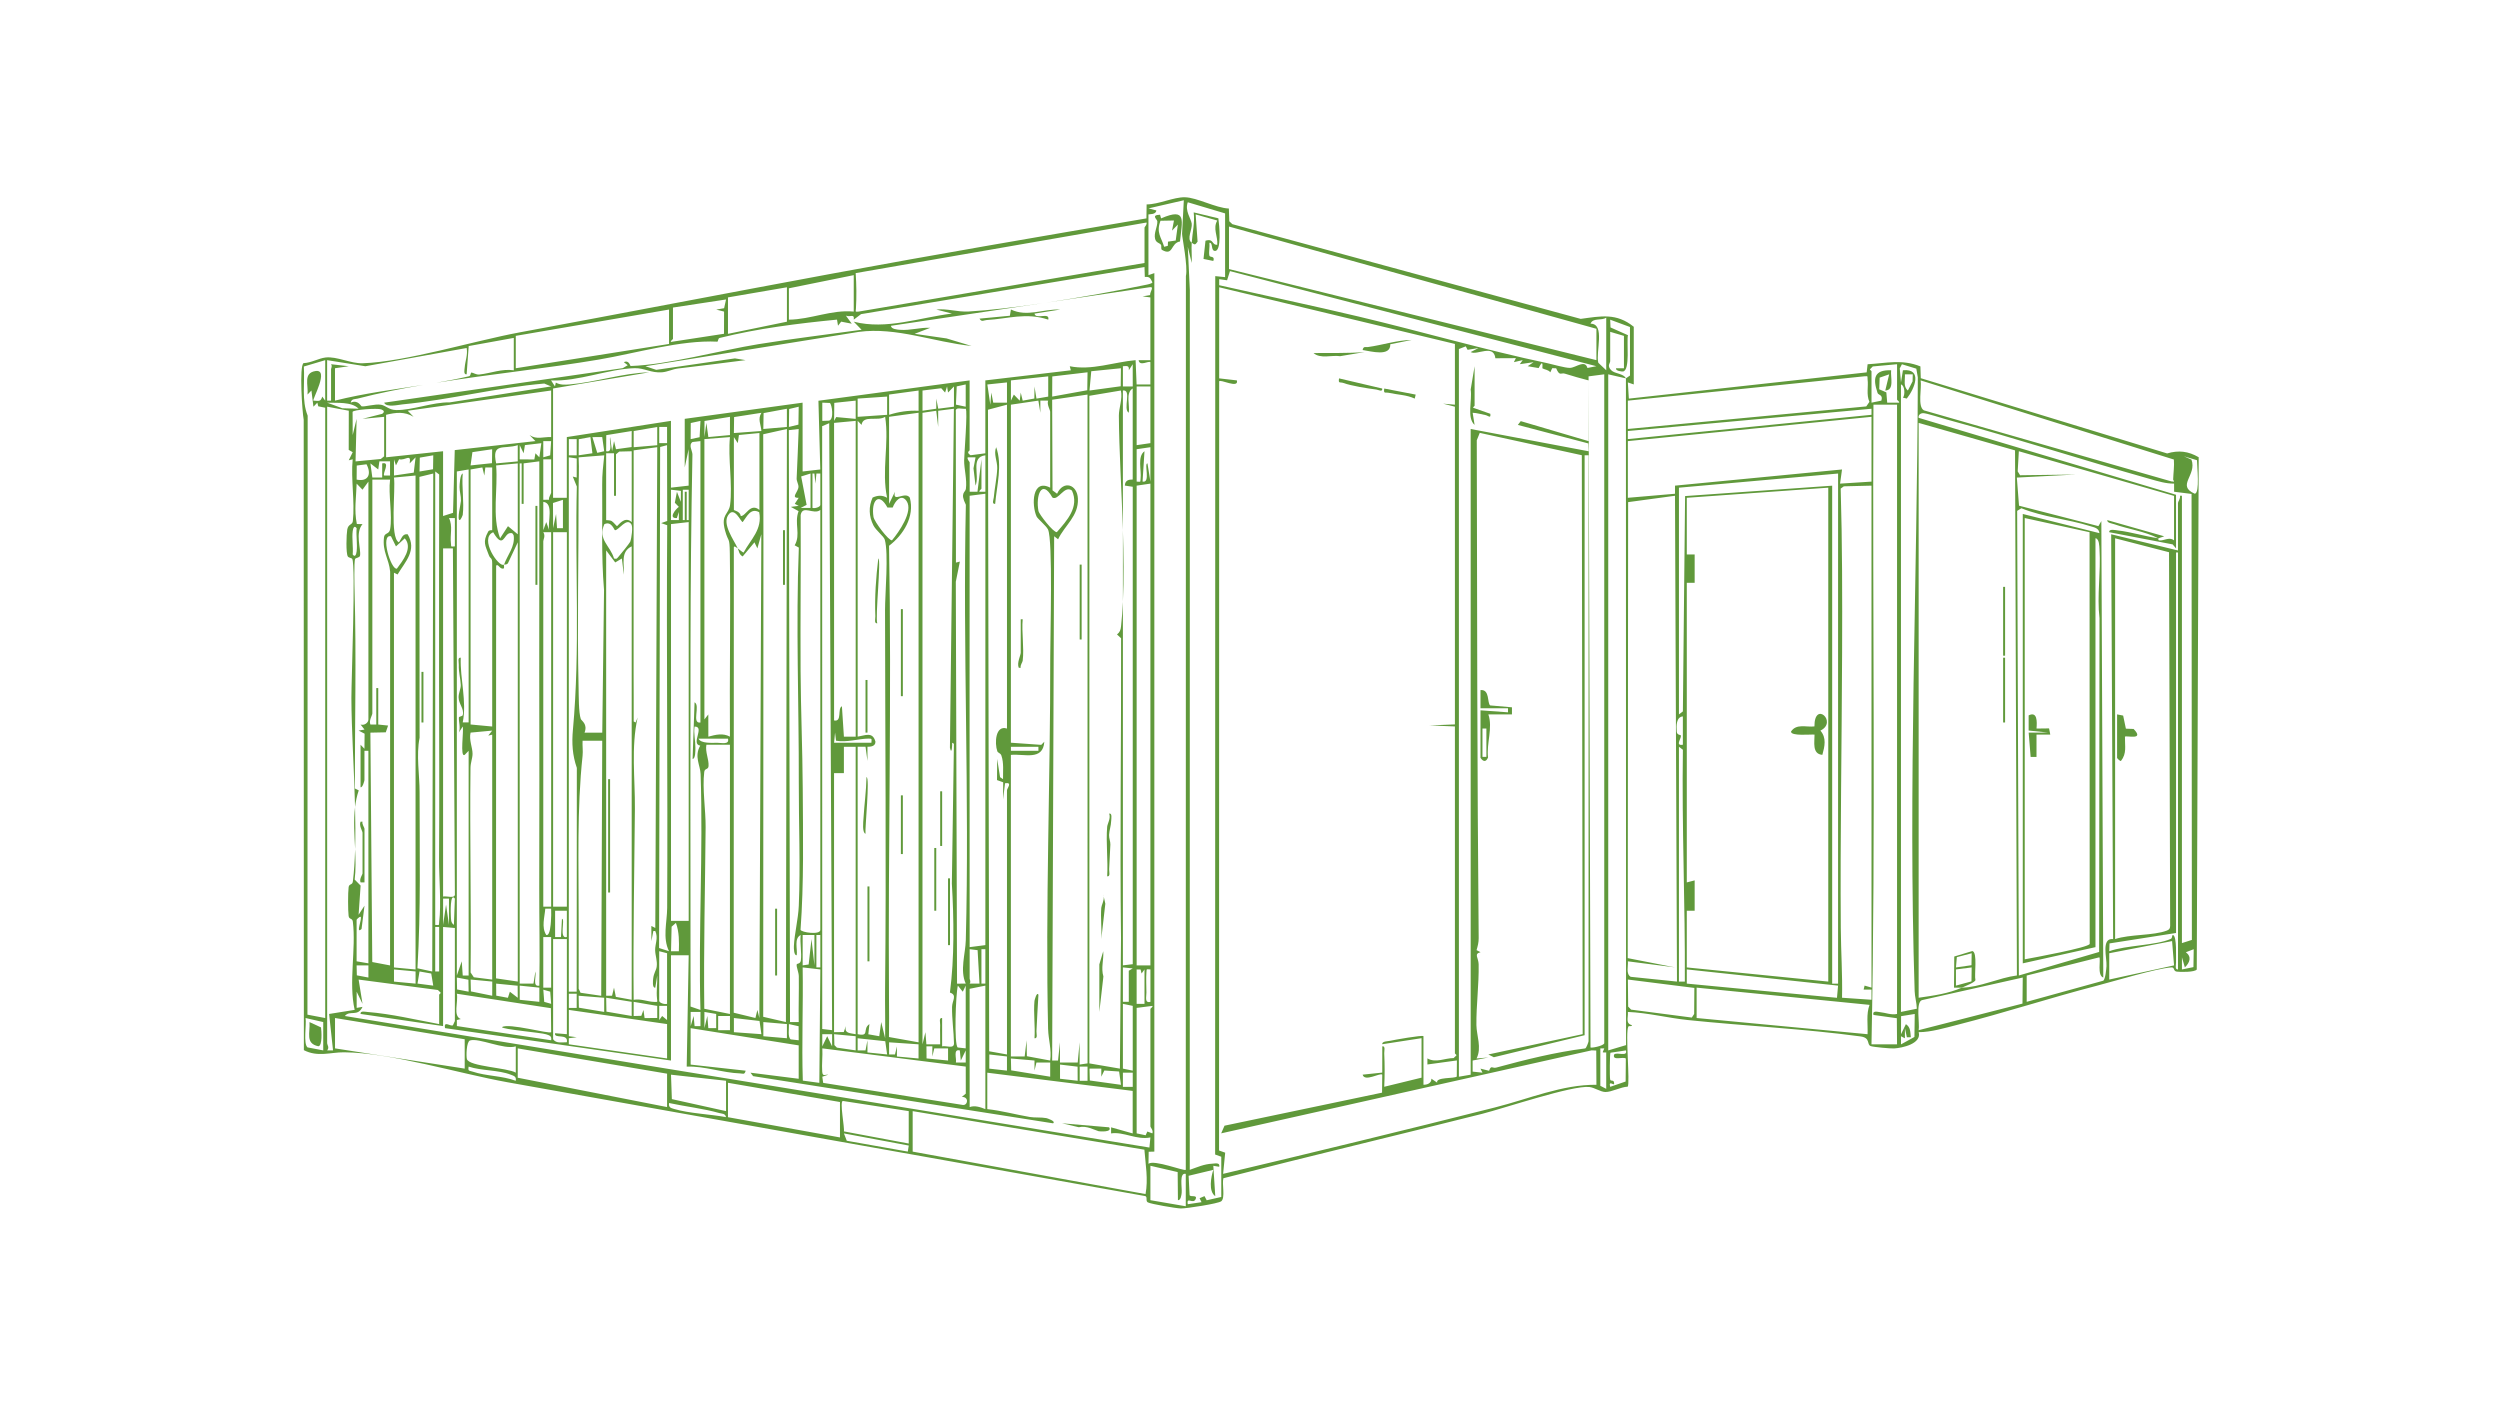 <?xml version="1.0" encoding="UTF-8"?>
<svg id="Ebene_1" data-name="Ebene 1" xmlns="http://www.w3.org/2000/svg" viewBox="0 0 1920 1080">
  <defs>
    <style>
      .cls-1 {
        fill: #60993b;
      }
    </style>
  </defs>
  <path class="cls-1" d="M387.07,433.61s0,0,0,0c0,0,.01,0,.02,0h-.02Z"/>
  <path class="cls-1" d="M1517.14,752.79c-1.06-4.1,1.84-21.44-2.37-22.39l-13.9,4.2-.2,23.91c2.01,0,4.03.02,6.03,0h0c2.45-1.1,9.85-3.93,10.43-5.72ZM1502.84,735.1l11.41-3-.15,9.16v.02l-11.91,1.71.65-7.88ZM1502.17,756.96v-12.44l12.07-1.54-.14,10.72-11.94,3.25Z"/>
  <path class="cls-1" d="M335.1,293.96c-3.33.53-6.64,1.07-9.93,1.63,3.32-.52,6.63-1.06,9.93-1.63Z"/>
  <path class="cls-1" d="M803.51,232.43l-2.76.41c.92-.14,1.84-.27,2.76-.41Z"/>
  <path class="cls-1" d="M862.39,407.03v55.21c.84-17.34.61-36.16,0-55.21Z"/>
  <path class="cls-1" d="M272.74,652.15c.3-10.3.22-21.23-.06-32.38-1.3,10.56-.47,21.55.06,32.38Z"/>
  <path class="cls-1" d="M1664.39,348.25l-189.23-57.8-.29-9.05c-14.2-5.69-25.97-2.49-40.55-1.65l-.71,6.23-182.66,20.16-.76-12.45,4.51,1.55.04.03v-44.31c-13.34-10.8-25.28-8.15-40.75-6.06l-267.54-72.74-2.35-2.22-.33-9.78c-10.17-.45-24.46-8.49-33.8-8.66-8.68-.16-20.2,5.52-29.36,5.49l-.15,10.74c-80.62,13.74-161.28,27.56-241.71,42.47-79.97,14.82-159.87,30.25-239.89,45.11-34.74,6.45-87.19,22.62-120.36,23.68-9.11.3-19.81-5.44-28.47-4.43-5.28.61-11.15,4.17-16.92,4.32-3.36,2.39-1.04,37.05.14,43.53l.12,484.11c10.68,5.52,20.39,1.6,30.77,1.65,35.66.16,88.94,16.43,125.64,23.01,163.25,29.24,326.48,58.2,489.81,87.42,1.87.68.06,3.76,1.9,4.8,2.23,1.29,21.88,4.66,25.43,4.71,4.24.07,28.67-3.73,30.98-5.52,3.29-2.56.45-13.38,1.67-17.71,66.08-16.97,132.53-32.76,198.72-49.45,16.75-4.23,69.47-22.04,82.34-20.61,4.06.45,8.5,3.75,12.23,3.84,4.89.11,11.91-3.92,17.21-4.09,1.95-2.35-1.99-42.16.53-46.22.47-.76,2.88.37,2.66-1.06-5.05-1.23-2.7-5.58-3.05-10.12,15.47.65,30.71,4.63,46.04,6.22,44.09,4.57,88.69,6.64,132.68,12.59,7.88,1.08,4.42,6.24,7.82,7.43,2.08.75,15.1,1.94,17.86,1.79,6.31-.36,21.4-3.62,18.94-12.5,9.25.06,20.46-3.3,29.88-5.69,35.82-9.13,71.01-20.66,106.76-29.92,13.34-3.47,45.93-13.37,57.43-14.13,2.79-.17,1.13,2.85,4.21,3.26,2.83.37,13.79.48,15.28-1.65l1.48-393.42c-7.95-4.63-15.44-5.53-24.2-2.92ZM248.24,806.71l-12.09-2.32c-3.33-2.94-.65-17.57-1.48-22.56l13.57,3.11v21.76ZM249.75,307.69l-2.26-3.12c-1.18,4.17-2.73,3.31-6.79,3.11-1.06-.78,12.66-24.61,1.46-22.7-9.42,1.6-5.24,10.57-5.98,18.03l2.99-3.09,1.54,12.42,2.99-3.08.74,2.8,5.31,1.07v468.72l-13.64-2.59.17-460.01c-4.75-12.09-2.13-24.97-2.93-37.76l16.4-4.88v31.09ZM1475.04,292.14l194.49,60.78v-.02c.45,5.11-.39,10.15-.54,15.27-.03.98,2.25,2.22-1.4,1.54l-190.01-54.55c-5.12-2.72-1.51-17.4-2.54-23.02ZM1432.01,288.99c3.14-.3,1.99.19,2.29,2.33.76,5.41-1.13,11.71,1.42,17.3l-2.42,3.5-183.11,17.33v-21.75l181.82-18.72ZM1286.41,372.98v6.22l-36.21,3.11v-43.53l187.11-18.66v49.76l-24.14,1.54,1.51-10.87-128.26,12.42ZM1295.46,677.68v-230.08h6.04v-21.76h-6.04v-43.53l108.65-7.77v379.32l-108.65-10.88v-43.53h6.04v-23.32l-6.04,1.56ZM1411.64,756.97l-.85,9.34c-38.51-3.48-76.93-7.29-115.33-10.9v-10.9l116.18,12.45ZM1407.11,755.42v-382.42l-112.96,7.98-1.7,165.38-3.02,2.3v-174.11l122.22-10.88v.02s-.01,391.75-.01,391.75h-4.53ZM1287.75,561.92c-.36-4.62-.39-11.33,4.69-11.72v21.76c-6.02.98-1.42-4.35-1.46-6.87-.01-1.06-3-.17-3.23-3.17ZM1289.43,573.52h.01l3.02,2.3c-.9,59.49,1.83,118.58,1.49,178.03h-4.53v-180.33ZM1250.18,337.22v-6.2l187.13-17.1v4.65l-187.13,18.65ZM943.87,173.99l282.18,78.51v24.1l-282.18-69.96v-32.65ZM1138.54,823.8l-7.56-.79v-8.52l12.09-2.35-9.07.76c4.17-8.19-.03-17.69-.12-25.64-.18-14.98,2.02-31.17,1.72-46.71-.09-4.99-3.88-7.96,1.45-9.27l-3.05-1.57c.91-3.17,1.66-5.81,1.63-9.23-1.16-127.2-1.21-254.84-1.46-382.36l2.29-5.67,78.38,17.16.66,444.61-72.45,15.61,4.2,2.13,69.74-16.92v-445.38h3.02v450.05h-.01c-.11.86-1.67,5.17-2.54,5.47-23.16,2.92-45.84,8.6-68.43,14.75-2.92.79-3.82-2.28-5.4,2.44l-6.62-1.66,1.54,3.09ZM1129.48,329.45v495.91l-9.05,1.55V268.05l5.29-2.05,1.39,2.66,8.4-1.37-6.02,3.08c4.62,2.86,17.6-6.48,18.97,4.77l15.74-.08-1.54,3.08,6.78-1.57-2.23,3.12,10.55-1.52-4.51,3.08,8.42,1.43c4.12-8.36,2.61-.02,2.94.2,1.51.96,4.57,1.04,6.02,3.06l1.46-3.17,3.03.06c2.72,6.48,3.68,3.16,6.72,4.14,6.06,1.96,12.05,3.56,18.18,5.18v46.64l-52.09-15.37-2.23,2.92,54.11,14.21.23,6.02-90.55-17.1ZM1220.01,289.05l12.06-1.57v513.78c-.8,2.1-10.41,3.9-10.56,3.11l-1.49-515.33ZM944.6,208.21l281.42,73.02-6.86,1.39c-1.98-6.75-8.84-.2-13.43-.08-3.75.09-12.93-2.67-17.41-3.62-47.96-10.14-96.88-24.39-144.83-35.79-35.61-8.46-71.48-16.03-107.15-24.08v-4.65l6.06.87,2.21-7.07ZM880.5,170.9c.57,1.68-1.51,3.39-1.51,3.87v27.2h.01l-219.57,37.33c-2.88.22-2.22.2-2.07-2.22.53-8.86.42-18.56-.2-27.33l223.33-38.85ZM605.87,221.41l49.8-10.1v27.98c-16.99-1.62-32.88,6.02-49.8,6.22v-24.1ZM559.09,228.4l45.27-7.77v26.43l-45.27,9.33v-27.98ZM516.84,260.27v-24.1l.02.02,40.74-6.2-1.48,6.72-6.07,1.06,6.04,1.52-.06,17.05-40.7,6.25c-.75-.56,1.51-1.99,1.51-2.32ZM396.12,257.94l117.7-20.21v26.43l-117.7,18.65v-24.87ZM251.24,276.6l29.36,4.68,77.79-14.02c.98,5.18-1.13,10.03-1.49,14.8-.14,1.73-1.12,5.8,1.48,5.41l1.58-21.69,34.63-6.28v24.87c-9.22-1.31-17.55,2.29-26.44,3.26-2.57.28-4.62-1.43-6.11-1.52-.66-.03-.47,2.53-1.75,2.83-8.32,1.96-16.74,3.57-25.2,5.02,41.72-6.64,85.75-11.19,124.74-17.8,28.49-4.83,63.03-15.17,91.05-13.76.68.03.47-2.5,1.75-2.83,29.11-7.31,60.39-11.19,90.19-14.1l.78,4.68,2.43-3.12,8.11,1.57-4.5-6.2c3.23,1.48,6.7-1.85,6.04,3.09l5.61-4.23,217.68-36.17v-.03s.24,7.65.24,7.65c3.83-.31,4.2.85,5.81,4.03.29,1.04-4.18,1.85-5.46,2.11-20.71,4.31-48.8,9.48-76.06,13.58l79.22-11.81c4.24-.84.29,3.59.56,6.03l-5.83.98,6.04.79v48.21h-9.05c.8,5.07,7.74.22,9.05,1.54v17.12h-10.58l-.77-18.69c-16.8,1.52-33.77,8.07-50.54,4.69l.77,3.11-65.63,7.76v55.98l-11.35,1.49c-3.68-2.38-.73-3.26-.73-3.84v-53.63l-116.11,15.62,1.43,52.78-13.57,1.55-.03-52.86-90.51,12.42v37.31l3-13.99v27.98l-13.58,1.55v-51.3l-79.98,12.44v46.64h-10.56v-83.95h-.03l73.94-12.42c-20.07.5-41.62,7.68-61.14,9.3-3.64.31-7.33.48-10.65-1.4l-.65,2.95-3-4.63c20.73,1.04,44.11-8.88,64.21-9.39,7.5-.19,12.49,3.82,21.02,3.16,4.26-.34,8.16-2.43,12.28-2.92,17.32-2.07,34.6-4.15,51.88-6.42l-8.19-1.34-60.45,8.8-8.28-2.77,163.78-26.37c29.14-3.92,57.72,7.9,86.69,10.79l-19.22-5.78-24.52-3.53,12.05-4.63c-8.1-.39-15.12,2.18-23.4,1.54-1.75-.14-6.78-.48-6.78-3.09l116.44-17.36c-20.82,3.08-40.99,5.51-56.82,6.4-8.61.5-16.27-2.41-24.87-1.51l12.06,3.08c-25.17,3.12-50.22,12.67-75.43,6.25l6.02,6.2c-26.3,3.68-52.86,6.78-79.07,11.04-29.4,4.77-69.65,15.84-98.34,16.8-.33.02-1.15-4.91-5.16-2.94l3,2.3-3.83,2.27-183.26,26.52c1.64,3.92,10.49,1.65,14.12,1.31,36.11-3.44,72.6-12.97,108.86-16l5.27,2.22-77.92,12.25c-13.05-.3-28.66,6.13-41.19,5.89-5.54-.11-7.74-3.39-11.5-4.07-4.59-.85-12.6,1.76-15,1.2-.48-.11-2.76-5.33-8.3-2.83.57-3.12,3.18-2.55,5.28-3.09,15.94-4.17,32.96-7.57,50.51-10.55-22.73,3.6-45.65,6.49-67.89,12.1v-24.87l10.56-1.54-13.58-1.55c1.13,1.57,0,2.91,0,3.87v24.1h-3.02v-31.09ZM885.01,870.44l-3.85-1.43-1.3,2.88-6.91-1.45v-96.38l12.07-1.54c.75.56-1.51,1.99-1.51,2.32v90.17c0,.84,2.45,3.2,1.49,5.44ZM875.97,744.54l.75,3.11,2.26-3.13v26.43h-6.04v-26.41h3.02ZM880.45,746.9c.27-2.99-.29-2.57,3.06-2.38l.02.02v24.87c-4.62,1.2-3.05-3.79-3.08-7.09-.04-4.03-.32-12,0-15.42ZM883.51,340.33l-10.56,1.55v-45.08h10.56v43.53ZM883.51,343.44v26.43l-2.26-14.01c-2.87,0,2.68,15.48-3.77,13.99l1.49-23.3c-5.68,4.04-2.21,14.57-3,21.02-.35,2.83.53,2.5-3.02,2.3v-24.87l10.56-1.55ZM883.51,371.42v369.99h-10.56v-368.44l10.56-1.55ZM869.95,823.8v10.9h-7.56v-10.9h7.56ZM862.39,820.7v-49.75l7.55,1.55v49.75l-7.55-1.55ZM866.89,745.53l.03,23.86h-4.53v-26.43l7.56.78-3.06,1.79ZM862.39,741.41v-279.18c-.32,6.52-.78,12.83-1.43,18.86-.3,2.72-.89,4.48-3.11,6.14l3.15,2.97c.17,76.89-.98,154.04-.06,230.14l-.85,100.36-23.45-4.01V303.97l24.22-4.06c1.36,6.54-1.6,13.42-1.57,19.35.16,26.38,2.12,57.35,3.09,87.76v-107.12c7.12-.92-.23,14.36,4.51,17.08,1-5.61-2.68-15.23,3.03-18.64v69.94c-.32.31-5.78-1.01-6.04,4.65l6.07.92v366.65l-7.58.9ZM848.13,822.14l11.35.78,1.42,10.22-23.95-3.33-.21-9.13h9.07v6.22l2.32-4.76ZM860.71,296.65l-23.98,3.28,1.36-14.82,22.78-2.3-.16,13.84ZM869.92,279.72l.03,17.1h-7.56v-15.56c3.32-.23,4.9-.61,4.54,3.11l2.99-4.65ZM835.21,816.68l-6.06.9v-17.1l-1.48,15.54h-13.61v-15.54l-1.49,13.99h-4.51l1.53-402.64,3.02,2.35c5.17-10.88,15.79-17.74,15.23-31.14-.45-11.15-11.21-14.41-16.01-3.86l-3.5-2.58-.27-69.6,27.14-3.97.03,513.64ZM835.23,819.14v10.9h-6.02v-10.9h6.02ZM827.65,830.02l-13.55-1.54v-10.9l13.51,1.63h-.02l.06,10.8ZM804.96,790.47c.18,7.79,2.82,15.84,1.57,24.02l-17.88-3.33-.23-12.2-1.48,12.42h-10.58v-231.63c10.23-1.01,24.67,4.8,25.68-10.09l-2.37,2.39-23.3-1.65v-259.61h-.01l21.11-3.11,1.52,9.31v-9.33l5.99.03c-1.15,2.89,1.55,7.14,1.55,8.53v58.3c-13.91-7.17-14.4,13.21-10.46,22.11.81,1.83,7.29,7.03,8.77,9.96,3.89,7.82,1.72,82.47,1.75,97.82.16,94.74-3.82,191.72-1.65,286.05ZM795.99,816.03h10.56v10.88l-29.97-4.88-.2-9.11,18.11,1.56h.01v7.77l1.48-6.22ZM776.38,576.63v-3.11h21.12v3.11h-21.12ZM776.39,307.7v-15.55l28.65-3.11v15.55l-9.04,1.55-1.51-9.31-.11,9.23-8.95,1.65-1.51-6.22-.78,6.22-4.51-4.69-2.25,4.68ZM797.53,392.38c-2.17-11.53,2.38-25.22,10.71-10.28,4.57,2.8,9.1-9.78,15.02-5.35,5.75,12.61-3.83,23.04-11.59,31.92-2.49.53-13.64-13.6-14.14-16.29ZM835.02,299.7l-26.95,4.88.08-15.47,27.08-3.19-.21,13.77ZM759.69,807.36l-.92-492.69,14.59-3.87v248.73c-8.89-2.92-9.63,11.23-7.41,17.44.5,1.38,2.43,1.26,3.14,3.33,1.96,5.77,1.13,12.11,1.24,18.08l-2.28-1.52-2.22-14.01-.12,16.25,4.74,1.71-.09,13.14,1.51-12.42c6.05-.99,1.49,3.93,1.49,5.43v202.87l-13.67-2.45ZM773.35,811.37v10.88l-13.58-1.54.03-10.88,13.55,1.54ZM758.29,295.27l15.07-1.57v15.55h-10.55l-1.49-7.76-.77,9.31-2.26-15.53ZM744.69,751.52v-22.54l6.11.75,1.45,25.67h-7.56c1.19-1.52,0-2.91,0-3.87ZM756.76,756.96v94.85c-3.74-1.51-8.12-3.05-12.06-1.56l-.04-90.85,12.1-2.44ZM753.74,755.4v-26.43h3.02v26.43h-3.02ZM756.75,725.85l-12.06,1.55-.06-196.74.05-149.92,12.08-1.54v346.67h-.01ZM752.25,377.63c-.75-.54,1.51-1.99,1.51-2.32v-22.54l-3.06,24.87h-5.99v-22.54c0-.48-2.08-2.19-1.51-3.87h6.02l-1.58,8.46,1.57,13.28c3.39-8.13-4.15-21.92,7.56-23.3v27.97h-4.51ZM631.46,823.12c-.44-5.84.42-12.09.08-17.97l110.15,13.99.03,20.77-3.05,2.52c5.72-.14,4.65,6.58.85,6.19l-107.32-16.96-.68-4.74,4.53-1.54c-2.1-.31-4.29,1.77-4.59-2.25ZM636.62,323.06l-5.1.19v-14.01l5.81.23v.02c1.55.95,3.47,12.73-.71,13.57ZM636.84,325.02l2.22,466.15h0s-7.58-.89-7.58-.89l-.06-462.97,5.42-2.3ZM639.06,794.27v9.33l-3.76-7.79-3.79,7.79v-9.33h7.55ZM657.17,321.69l-14.97-1.38-1.61,2.92.15-13.82,16.43-1.73v14.01ZM657.17,323.23v242.51h-9.05l-1.53-23.32c-3.64,1.6.38,12.24-6.02,10.88v-228.52l16.6-1.55ZM641.33,562.62l.74,6.25c8.22,1.51,17.28-1.55,24.88-1.63,3.03-.03,2.41.23,2.29,3.17h-28.67l.76-7.79ZM705.47,315.48c-7.62-.39-15.36.73-22.62,3.09l-.03-15.55,22.65-3.09v15.55ZM687.35,809.83h-4.53v-9.34l22.65,1.55h-.03v10.88l-16.6-1.54v-7.77l-1.49,6.22ZM705.46,317.01v483.49h-.01l-22.73-4.07c.18-9.81.11-19.62.03-29.43-.82-116.21,2.17-231.15.04-347.84,10.92-8.29,19.84-22.25,15.96-36.94-3.65-5.38-13.64,4.6-11.42-4.57l-4.5,9.31-.03-66.85,22.65-3.11ZM685.6,389.78c1.79-4.85,6.59-10.94,10.67-4.96,5.31,7.8-5.96,23.88-11.21,30.13-2.38.62-13.64-14.32-14.21-17.96-1.96-12.31,4-19.73,10.7-7.2v-.02h4.06ZM664.7,806.72h-6.03v-9.34l21.2,2.27,1.43,10.16h-.01l-15.09-1.54v-9.33l-1.49,7.77ZM658.69,565.72v-242.5l2.99,3.09c1.09-7.91,12.52-2.49,18.11-6.2,3.21,20.49-2.91,41.51,1.51,62.18-3.77-2.15-7.24-1.93-11.14-.16-3.2,7.09-2.87,14.24.53,21.2,1.99,4.09,8.03,8.44,8.81,11.13,3.02,10.45.2,41.46.2,54.11.09,97.02,1.05,193.89.04,290.63-.14,12.72.24,25.46.04,38.15l-3.02-12.42-1.49,10.88-8.4-1.49.85-7.83c-5.65,3.76.5,9.76-9.04,7.77v-220.78h6.04l1.49,10.88v-10.85c2.49.02,6.19-.33,6.13-3.92-2.16-7.99-7.89-4.69-13.64-3.89ZM681.31,318.58l-22.65,1.55v-14.01l22.65-1.55v14.01ZM648.1,573.52h9.05v220.75c-4.5-.99-8.8-.42-7.56-6.2l-1.57,4.54-7.47.11v-198.97h7.56v-20.22ZM657.16,795.82v10.87l-14.41-2.1-1.93-1.96-.24-8.36,16.59,1.56ZM719.02,315.48l1.51,12.42v-12.44l12.07-1.54-3.05,260.36c1.39,6.5,2.02-3.05,1.57-3.86l1.49.78-1.58,107.33c1.6,27.5,2.01,56.9-1.48,83.77,5.84,1.91,1.7,6.1,1.63,11.04-.14,9.21,1.33,18.92,1.49,27.91.09,4.63-6.1,1.55-9.11,2.35v-21.76c-2.66-.34-1.43,3.51-1.51,5.43-.21,4.93.13,9.9,0,14.8h-10.58l-.74-9.36-2.26,9.34v-485.01l10.55-1.55ZM708.49,315.46v-15.53l14.38-1.76,2.96,3.31,1.51-4.7.77,4.68,4.53-4.65v15.53l-12.07,1.55-1.51-7.76v7.77l-10.56,1.54ZM717.53,805.15h10.58v9.34l-16.52-1.63-.08-9.26h4.54v7.77l1.48-6.22ZM741.67,312.35l-7.51-1.59.6-14.01,6.91-1.51v17.1ZM741.68,313.91c1.55,1.7-1.14,34.43-1.22,39.64-.08,6.44,2.3,14.64,1.34,21.89-.38,2.88-4.75,2.8-.03,12.22-2.43,111.35,2.87,223.1-.04,334.4-.27,10.51-4.68,23.16-.06,33.34l-6.67.05-.94-308.68,3.11-15.47-3.02.78-.08-115.83c-.69-4.26,5.09-1.81,7.6-2.35ZM737.14,806.72v.02s.76,7.77.76,7.77l3.79-7.79v9.33h-7.56c.69-3.22-2.35-10.62,3.02-9.33ZM735.65,756.96l3.76,4.68,2.26-4.68v48.19l-6.13-.68c-2.91-2.04-1.57-41.09.1-47.51ZM613.48,749.9c.18,11.68-.29,23.4-.06,35.07h-6.69l-.9-454.62,7.56-.88c-.35,12.67-1.1,25.32-1.57,38.01-.08,2.07,1.46,4.4,1.41,6.37-.11,3.93-6.35,8.72.16,8.47l-3,4.63,3.02,1.55-6.05.79,5.96,3.28c-3.56,9.37,1.9,17.97-3.02,26.23l3.2,1.74c-2.33,59.74.12,120.67-.03,180.1-.09,31.19,1.31,64.05,0,94.97-.44,10.49-3.34,21.34-3.76,31-.06,1.34-.08,7.42,2.18,7.01.71-4.8-2.26-12.86,3.02-15.53-.65,6.1.91,13.71.14,19.54-.4,2.99-3.1,2.07-3.22,3.2-.23,2.11,1.61,5.88,1.66,9.06ZM605.88,786.5l7.45,1.63h0s.08,10.8.08,10.8l-6.13-.68c-2.52-1.77-1.14-8.66-1.4-11.75ZM613.2,326.11l-7.32,1.79.18-13.79,7.33-1.74h.01l-.21,13.74ZM614.81,714.05c2.64-35.93,1.9-72.55,1.69-108.74-.18-29.89-1.48-60.38-1.65-90.02-.23-39.92.29-79.84.06-119.76,1.48-8.13,10.07.22,15.09-3.89v322.57c0,3.97-14.67,1.94-15.19-.15ZM615.3,365.92l7.17-2.25h.02v26.4h-7.55l4.54-2.33-4.18-21.81ZM625.47,363.67l.77,7.77.77-7.79h3v24.1c0,1.65-4.28,2.95-6.04,2.33v-26.41h1.49ZM630.01,718.09v24.87h-3.02v-24.87h3.02ZM625.48,718.09v23.32l-2.26-20.23-2.17,19.54-4.61.69v-23.32h9.05ZM616.44,742.98l13.58,1.54v.02l-.78,87.09-12.68-1.72c-.93-28.64.38-58.02-.12-86.91ZM586.16,333.52l18.18-4.06v-.02s-.76,455.5-.76,455.5l-17.43-4.03.16-365.26-.16-82.14ZM586.23,329.47l.21-12.22,17.89-3.33v13.98l-18.11,1.57ZM586.25,784.94l18.12,1.55-.02.02v10.86l-18.1-1.54v-10.9ZM559.22,395.66c4.84-7.42,9.7,5.3,11.18,5.27,3.52-4.65,6.14-11.01,12.66-7.57,2.58,13.2-6.42,20.75-11.94,30.92-.47.33-3.38-2.39-4.5-3.11h-.02c1.03,2.15.89,4.62,3.77,6.19l9.05-10.85,2.25,4.65,3.02-10.87-1.51,371.53-1.51-6.2-1.51,6.2-16.67-4.06.09-357.36c-.05-1.69,2.34.34,3.02.78-3.43-7.18-11.91-18.59-7.39-25.51ZM540.89,774.73c-.57-46.5.65-93.07,1.03-139.52.11-12.92-2.63-29.58-1.06-42.35.36-3.01,3.11-1.58,3.3-4.51.36-5.27-2.69-10.85-1.66-16.38h18.09v206.77l-19.71-4.01ZM550.03,778.72v10.87h-6.04l-.75-9.34-2.25,9.34v-12.42l9.04,1.55ZM537.93,775.63l-7.59-2.6c.15-8.22,0-16.45,0-24.67-.14-82.92-.12-166.62-.03-250.29.06-49.5.51-99.28,1.48-149.02.06-2.72-3.29-7.29.06-9.58l6.08-.7v216.11c-7,1.16.14-13.17-4.51-15.53l-1.51,43.51c2.32.03,2.13-6.81,2.16-8.55.08-5.08-1.42-10.93-.65-16.31,8.24-.09-3.23,13.46,4.35,14.64-4.78,8.27.06,15.2.29,21.76,2.05,60.22-1.77,120.95-.12,181.2ZM537.96,777.17v10.9h-4.51l-.75-7.8-2.25,7.79-.03-10.88h7.54ZM537.3,335.78l-6.88,1.46.08-12.36,7.45-1.63-.65,12.53ZM536.45,567.3h22.63c1.31,4.88-5.18,3.13-8.36,3.16-3.65.04-12.45.68-14.28-3.16ZM551.54,780.28h9.07v10.9h-9.07v-10.9ZM560.58,565.75c-5.48-2.97-10.94-1.48-16.57,0l-.03-17.08-3,3.87v-215.31l19.62-1.55c-1.63,16.13,2.17,36.58.09,52.16-.98,7.29-7.21,7.03-3.91,19.4,2.69,10.07,3.53,4.17,3.73,17.75.66,46.92-.29,93.88.08,140.77ZM540.99,335.67l.06-12.36,19.53-3.17h.03v13.99l-16.6,1.54-1.51-10.87-1.51,10.87ZM584.74,331.01l-21.12,1.57.17-12.28,20.96-3.26v.02c-3.02,4.88-.36,8.86,0,13.96ZM566.62,340.33l.88-6.25,15.74-1.52v59.07c-7.12-5.8-10.34,4.82-14.32,4.7-.45-3.67-5.3-4.31-5.3-4.7v-55.96l3,4.66ZM563.63,781.83l19.69,2.28,1.42,10.14h.02s-21.13-1.53-21.13-1.53v-10.9ZM515.33,707.21v-304.7l13.58-1.55v306.25h-13.58ZM521.36,730.55h-6.02l.45-18.84,3.32-2.92c2.55,6.95,2.47,14.43,2.25,21.76ZM521.36,389.27c-2.67,1.88-8.34,9.11-1.51,8.58l1.49-4.66v6.22h-6.02v-23.32h.02l7.58.89-.05,8.43-2.99-7.76-1.6,8.46,3.08,3.17ZM527.4,399.41v-21.76h-1.51v21.76h-1.51v-23.32h4.53v23.32h-1.51ZM442.93,352.12l-.03,14.66-3.02-.78,3.12,7.66c-1.49,62.31,2.66,125.11-2.99,186.77-.95,10.32-.39,19.62,3,29.3l-.12,171.89h-6.04v-410.41h.02l6.05.9ZM436.88,349.68v-12.45h6.02v12.45h-6.02ZM442.9,763.18v10.9h-6.02v-10.9h6.02ZM436.88,795.82v-20.21l75.43,10.88v26.41l-75.46-10.88v-4.65l6.07-.78-6.04-.78ZM444.35,378.5c-.02-9.08.54-18.28.05-27.25l19.63-1.57h.03c-.78,7.65-1.69,14.83-1.58,22.62.35,27.5-.88,53.49,1.42,80.93l-1.36,109.44h-13.6c2.55-6.73-2.34-9-2.9-10.54-1.69-4.7-1.55-18.44-1.69-24.38-1.16-49.58.11-100.13,0-149.26ZM444.42,349.66l.08-12.34,8.95-1.63,1.52,12.42-10.55,1.55ZM454.97,335.7l7.54-.03,1.51,10.88-5.34,1.23-3.71-12.08ZM465.53,346.54l.08-12.34,19.53-3.19-.06,12.36-.03-.02-11.98,1.65-1.49-6.22-1.51,7.76-1.51-10.87c-.91,3.3,2.61,12.16-3.02,10.87ZM471.57,348.11v32.65h1.51v-31.87l2.49-2.08,9.58-.25v54.41c-5.52-5.24-10.61,3.08-11.32,3.08-.3-.02-2.58-2.92-3.92-3.78-1.61-1.03-4.38-.62-4.38-.85v-51.3h6.04ZM472.34,407.21c2.87.05,9.02-10.24,12.6-4.45l-.02-.02c1.24,1.99.15,10.6-.92,13.35-.38.96-7.95,10.38-9.3,11.85-1.21,1.32-1.04,1.41-3.12,1-2.93-10.03-12.62-14.43-7.47-26.33,5.52-2.81,7.58,4.6,8.22,4.6ZM472.97,765.6l-1.42-7.09-1.49,6.22h-4.53v-342.02l6.96,9.25,5.1-3.03,1.51,12.42c.51-8.21-2.82-17.55,6.04-21.75v348.22l-12.16-2.22ZM485.13,769.41v10.86l-19.39-3.33-.2-10.67,19.59,3.13ZM447.42,568.86h15.1l-.78,195.91-15.89-2.33-1.43-3.11c.08-18.11-.03-36.28,0-54.32.08-40.95-1.43-83.36,3-124.49.41-3.84-.21-7.82,0-11.66ZM464.02,766.3v10.86l-19.45-3.26-.17-9.17,19.62,1.57ZM489.7,551.01l-1.54,3.86-1.49-.78c.09-12.47-.06-24.92-.06-37.37-.06-40.68.05-82.03,0-122.69-.03-16.04.15-32.1.03-48.15l18.12-2.44v.02l-1.49,369.21-3.03-1.54.03,11.64,1.51-7.76h1.48c2.44,5.38-.23,10.06-.11,14.75.11,4.24,1.83,8.22,1.18,12.78-.38,2.69-2.19,4.71-2.67,8.89-.17,1.43-.89,7.46,1.6,7.09l1.51-9.31c.24,6.4-.86,11.5-.15,17.97.27,2.61.59,2.33-2.13,2.28-5.12-.09-10.37-2.67-15.83-1.6-.47-48.91.54-97.78.95-146.66.2-23.38-3.06-47.03,2.1-70.21ZM486.67,343.46v-12.42l18.08-3.12v14.01l-18.08,1.54ZM504.75,772.52v9.3l-9.7.05-.88-6.23-1.63,4.51-5.89.15v-10.88l18.09,3.11ZM512.29,783.39l-3.76-3.12-2.25,3.12v-10.88h6.01v10.88ZM506.27,768.62v-38.09l6.04,1.55v38.87c-1.75.62-6.04-.68-6.04-2.33ZM506.18,728.09l.8-384.8,5.31-1.4.12,58.22-4.65,1.63,4.65,1.63c-.69,97.92.53,195.88-.03,293.81-.06,11.24-3.68,23.01,1.42,33.35l-7.62-2.44ZM506.29,340.35v-12.45h6.02v12.45h-6.02ZM431.58,705.64l-.75,14.02h-4.51v-20.22h9.02v20.19c-6.34,1.83-.97-13.99-3.76-13.99ZM424.79,696.33v-287.6h10.56v287.6h-10.56ZM432.33,405.61v.03h-4.53l-.74-10.9-2.26,10.88-.11-19.32,7.64-2.44v21.75ZM424.79,721.2h10.56v73.06l-9.05-.76c-1.09,4.67,10.34-.26,9.05,6.96-3.67-.08-8.12,1.18-10.56-2.32v-76.95ZM350.85,763.18l72.22,11.1h.02l.2,18.44c-1.54,1.58-32.67-7.29-37.74-3.89.02,1.76,30.35,4.26,33.89,5.52,2.46.87,4.41,1.13,3.85,4.57l-72.42-10.91v-4.63l3.02-.76c-6.19-2.21-1.81-13.28-3.03-19.43ZM340.29,688.56v-267.39l-.02-.02h7.56l1.52,265.07c.71,4.48-6.46,1.6-9.07,2.33ZM349.34,690.13l-.74,20.19c-2.5-1.76-2.17-4.24-2.35-6.9-.11-1.6-.71-18.44,3.09-13.29ZM344.81,690.11v20.21l-2.25-15.56-2.26,15.56v-20.21h4.51ZM344.81,397.85h4.53v21.76c-3.53.22-2.67.53-3.02-2.3-.8-6.37,1.57-13.45-1.51-19.46ZM349.25,345.68l-1.33,48.18-7.64,2.44v-49.75l-43.76,4.66v-32.65c7.56-1.79,14.06-2.67,21.11,1.55l-4.51-4.65,110.15-15.56v35.76c-6.07-.25-11.14,2.21-16.58-1.55l4.51,4.65-61.96,6.92ZM334.25,710.32v-348.22h.02l3.02,2.3c-.02,51.86-.18,103.66-.09,155.55.06,46.03.29,93.57,0,139.79-.09,14.6,1.78,34.56.08,48.28-.35,2.83.51,2.5-3.02,2.3ZM337.27,711.87v34.2h-3.02v-34.2h3.02ZM331.96,746.11l-11.36-2.46c2.64-44.88,1.64-90.17,1.64-135.22,0-13.6-2.67-28.23,0-41.83l-.12-200.35,10.61-2.59-.77,382.45ZM332.74,756.96l-12.09-1.56,1.54-9.31,9.01,1.59,1.54,9.28ZM332.58,360.39l-10.38,1.73.2-10.66,10.35-1.79-.17,10.73ZM290.49,556.42v-27.98h-1.51v27.98h-4.51c-1.36-2.94,1.49-7.13,1.49-8.55v-179.55l.03.02h13.58c-1.46,11.32,1.95,27.52.03,38.15-.74,4.04-4.26,2.52-4.69,6.09-1.37,11.3,3.83,16.54,4.71,26.43l-.06,302.43-13.66-2.59-1.45-176.18,11.83-.25,1.77-5.19-7.56-.79ZM273.06,354.36l.8-32.66-2.99,12.42-.08-17.77c.27-1.71,19.15-3.03,21.99-1.94,2.08.79,2.87,1.93.74,3.42l-15.1,3.84,16.6-1.54v30.31l-.02.02-2.55,2.04-19.39,1.87ZM273.89,368.33l.09-10.8,7.5-.96c4.04,7.6,1.34,13.59-7.59,11.77ZM273.89,423.53c-.29,2.27-1.16,4.82-3.02,2.3.5-5.71-.69-12.34,0-17.89.29-2.27,1.16-4.82,3.02-2.3-.5,5.71.69,12.34,0,17.89ZM262.94,313.55l-11.66-4.29c7.17.33,18.74-.96,24.13,4.63l-12.46-.34ZM293.52,355.89v10.88h-7.56l-1.49-10.88,6.02,4.65.88-6.22h8.18v10.88h-4.51c-1.46-1.37,5.04-10.91-1.51-9.31ZM300.28,411.86l3.82,7.77,6.76-6.19c6.41,7.24-1.52,17.16-6.05,23.29-4.53,1.17-13.05-26.88-4.53-24.87ZM302.56,439.83l2.79,1.37c5.82-9.89,15.1-18.48,7.73-30.89-4.13-.62-4.87,3.81-6.74,6.2-7.21-3.47-2.34-40.98-3.79-49.75l16.61-1.55-.02.02v379.32l-16.58-1.55v-303.16ZM314.66,355.88l4.5-4.65-1.4,11.75-15.18,2.22v-12.42l1.51,4.65,2.41-4.74c4.89,1.26,9.43-4.91,8.15,3.19h.02ZM302.58,744.54l16.6,1.54h-.02v9.34l-16.58-1.55v-9.33ZM417.24,758.51v-38.86h6.04v38.86h-6.04ZM423.28,770.95l-5.31-1.51-.71-9.36,5.31,1.51.71,9.36ZM417.24,408.73h6.04v287.6h-6.04v-280.6c0-1.43,1.87-4.07,0-7ZM421.76,407.18l-2.25-6.23-2.26,6.23v-21.75c8.28.92,3.21,15.44,4.51,21.75ZM423.28,352.77v25.65c0,.84-2.08,3.48-1.63,5.35l-4.41.09v-31.09h6.04ZM417.24,351.21v-12.44h6.02l-.71,10.93-5.31,1.51ZM423.1,707.82c-.14,1.72-.59,11.02-3.56,10.27-3.88-5.95-1.24-13.77-.77-20.21h4.51c.12,3.33.09,6.62-.18,9.93ZM414.21,756.96c-5.61,1.29-2.1-7.57-3.02-10.87l-1.48,9.31h-10.58v-399.52h1.51v31.09h1.51v-31.09l-.02-.02,12.07-1.55c.12,53.65-.14,107.33-.06,160.98.08,54.91.17,111.59,0,166.22-.06,25.11.57,50.24.06,75.46ZM414.24,758.51h-.02v10.9l-15.07-1.56v-10.88l15.09,1.54ZM414.21,351.21l-2.99-3.09-.84,4.76-11.26-.09.03-10.88,2.99,6.2,1-6.26,12.6-1.49-1.52,10.87ZM380.95,751.39l.08-317.01c1.67-1.54,2.43,2.39,5.28,2.36,1.48-.02.44-2.77.75-3.13-3.83,2.73-19.4-20.16-8.28-24.85,7.8,13.45,8.1,1.38,12.77.7,1.95-.3,2.1.08,2.96,1.79,1.19,8.52-4.8,15-7.42,22.35.15-.17,1.99.39,3.03-1.09l7.53-16.01v337.34l-16.69-2.46ZM397.63,766.3l-6.05-4.66-1.51,4.68-8.95-1.66-.09-9.25,16.52,1.63.08,9.27ZM361.34,589.76c.04-4.03,1.57-7.51,1.58-10.8.03-4.71-2.87-10.85-1.51-16.32l16.6-1.54-3.02,3.86,3.02-.76v188.1l-14.12-1.77-2.47-3.67c.57-52.34-.72-104.75-.08-157.09ZM370.45,359l1.51,6.22.78-6.22h5.27v48.19c0,.16-2.26-.42-3.06,1.03-4.41,8.05-2.29,10.54.42,18,1.28,3.5,2.64,1.45,2.64,6.61v125.14l-16.6-1.56v-195.86l9.04-1.55ZM377.83,355.72l-16.43,1.73,1.42-10.21,15.17-2.22-.15,10.71ZM378.03,753.85h.02l-.03,10.88-16.37-3.33-.21-9.11,16.6,1.55ZM390.13,404.09l-6.05,9.31c-6.44-17.01-1.52-37.79-3.05-55.96l16.6-1.55.02.02v54.41l-7.51-6.22ZM381.04,355.89c-3.58-16.46,5.82-10.51,16.6-13.99v12.45l-16.6,1.54ZM352.36,510.53c-.18,6.12,1.34,10.51,1.51,15.56.09,2.92-1.7,6.11-1.67,9.38.06,5.36,4.44,8.75,3.2,13.69-.29,1.17-2.85.87-2.97,1.99-.27,2.39,1.46,8.05-.05,11.47l2.99-4.65c1.01,2.8-2.31,24.2,1.51,21.76l3.03-3.11v172.57h-4.53l-.75-10.91-3.77,10.9v-387.09l9.05-1.55v194.29h-4.53c3.27-16.21-2.11-33.18-1.52-49.73-2.61-.36-1.43,3.54-1.49,5.43ZM359.9,761.62l-8.87-1.72-.17-9.16,8.89,1.69.15,9.19ZM251.26,806.69c1.93-2.21,0-4.26,0-5.43v-488.93l16.61,3.11-.06,30.07,3.08,1.77-3.05,6.23,3.02-.78c-1.49,14.97,1.78,32.79.12,47.51-.33,3-3.49,1.99-4.29,6.42-.66,3.73-1.12,18.24.45,20.72.63,1,2.96,1.13,3.38,1.85,2.75,4.55-.68,93.26-.65,106.85.06,24.32,2.09,54.71,2.81,83.68.53-4.33,1.42-8.6,2.84-12.75l-2.99-1.49c-.03-50.07,1.19-100.97-.2-150.86-.11-4.01-.51-23.91.41-25.42.53-.87,3.5-.92,3.77-2.5.89-5.21-3.98-17.44,1.93-24.22l-4.39-.09c-2.19-10.82-.47-20.18-.15-31l4.5,4.65,4.54-6.22v182.66c0,2.7-3.4,4.85-6.04,3.9l3.03,3.87-4.54.79,4.62,2.39-.12,11.58-2.99-3.1v32.63c1.6.62,3-5.13,3-5.44v-22.54h3.02v163.23l-9.05-1.55v-31.87c0-.26,2.04-2.44,3-2.33,1.75.68-4.15,13.99.8,9.36l2.26-17.88-4.53,6.96,1.55-22.4-4.56-4.61c.93-7.55.71-15.42.33-23.38-.26,8.83-.79,17.2-1.73,24.83-.36,2.99-2.9,1.49-3.26,4.46-.54,4.43-.54,17.52,0,21.97.36,2.98,2.9,1.49,3.26,4.46,2.58,20.97-3.4,46.72,1.39,67.72l-19.62,3.14,3,27.97h-4.53ZM282.96,741.41h-.02v9.34l-8.89-1.69-.17-7.65h9.07ZM356.89,820.7l-99.59-15.55v-23.32l99.59,16.32v22.54ZM358.59,813.39c-.66-2.21-.35-13.38,2.31-14.29,6.74-2.3,26.31,7.36,35.22,4.5v20.2c-6.31-3.82-35.81-4.66-37.53-10.41ZM396.1,830.02v.02c-10.38-3.9-22.83-3.53-33.2-7.06-2.6-.89-3.61-.08-2.99-3.82,9.79,3.23,23.04,2.52,32.41,6.22,2.35.92,4.38,1.31,3.77,4.65ZM512.31,850.23l-114.68-22.54v-22.54l114.68,19.43v25.65ZM513.83,847.12c12.18,2.63,26.74,4.31,38.54,7.69,2.06.59,4.67.21,5.2,3.15-12.23-2.28-28.2-2.81-39.89-6.28-2.58-.76-4.35-1.21-3.85-4.57ZM557.59,853.34l-41.6-9.22-.66-18.76,42.25,4.66h.02v23.32ZM645.1,873.55l-86.01-15.54v-26.43l86.01,14.77v27.2ZM647.38,845.55l50.53,7.79h-.01v24.89l-49.8-9.33c.72-2.29-3.49-23.5-.72-23.35ZM697.19,884.42l-46.87-8.32-2.19-5.64,49.8,9.33-.74,4.64ZM879.77,917.05l-178.84-32.61v-31.09l177.97,29.61c.85,11.3,3.02,22.76.87,34.09ZM264.84,780.28c3.92-4.77,9.85.98,13.58-7l-4.5.78v-12.42l4.5,9.31-3-18.64,60.87,8.01,2.17,2.08c.06.62-1.18,1.17-1.18,1.56v22.54c-18.09-3.33-36.74-7.88-55.11-9.31-1.68-.12-5.63-1.15-5.25,1.52l63.36,9.34v-76.14l9.05.79v71.49l-1.48,3.2c-1.74,1.27-7.27-3.93-6.07,2.22l173.53,24.89v-80.85h13.6l-1.52,85.52c13.55-.57,27.6,4.8,41.1,5.22,2.05.06,3.35,1.26,4.16-2.1l-42.25-4.68v-27.98l82.99,13.22v25.65l-37-4.67,1.98,2.65,230.4,36.24c2.43-1.69-4.75-3.93-5.19-4.01-4.21-.78-8.68-.19-12.71-.87-10.86-1.85-21.64-4.85-32.63-6.03v-27.98l111.66,13.99v32.65l-16.58-4.67v4.67c9.5-1.53,19.65,5.25,30.18,3.09l-.74,7.76-617.95-101.03ZM910.67,926.41l-27.16-4.67v-26.43h0s20.93,4.85,20.93,4.85l.21,21.56c2.2.28,2.71-4.06,2.87-5.57.44-4.16-2.1-15.79,3.15-14.63v24.87ZM910.77,212.02l-.09,686.41c-1.12,1.2-24.25-8.02-28.65-4.65l.16-9.23,4.35-.11V209.75l-4.53,1.55v-46.62c.26-.31,5.87.36,6.04-3.09l-6.02-1.55,27.14-6.23-1.34,25.76c-.1,2.11,4.62,25.06,2.94,32.46ZM937.93,919.27l-11.19,2.54-1.69-3.2-3.77,1.63,1.49,3.04-10.56,1.56c-1.1-6.25,4.15.36,6.02-3.9,1.65-3.71-4.15-1.21-4.62-3.14l-.75-14.8,18.97-4.55c-1.8,5.38-3.85,16.65,1.49,20.19l-1.49-23.3,4.53.75c.81-3.52-3.23-2.49-5.34-2.38-6.42.31-11.29,2.66-17.29,4.72l.06-675.54-1.57-33.35,2.99,12.42c.29-5.13-.33-10.42.02-15.53v.02c2.52,1.69,2.55,1.8,4.51-.85l-1.48-20.91,16.6,4.68c-3.6,6.17.57,12.05-.01,18.62-4.45.3-2.5-5.11-9.04-3.11l-1.52,13.99,7.54,1.55c1.45-4.17-2.7-2.47-3.03-4.1-.6-2.91.39-6.76.04-9.87,2.81-.28,1.05,5.53,3.77,6.2,5.98,1.45,3.74-20.66,3.09-24.97l-18.95-4.57c.97,7.94-.98,15.56-1.51,23.32-4.2-2.84.59-10.32,0-14.64-.57-4.1-5.45-9.89-3.02-16.45l28.65,8.55v48.95l-7.56-.78-.09,674.61,4.72,1.71v30.89ZM1148.52,850.42c-69.58,17.58-139.37,34.54-209.17,51.1l1.6-16.26-4.72-1.68.09-590.66c.41-2.13,15.35,5.92,13.59-.78l-13.58-1.55v-69.96l181.08,43.53h-.04v46.64l-9.07-.78,9.07,2.33v244l-19.63.78,19.63.78v251.06c0,.39,1.24.93,1.18,1.56l-2.17,2.08c-6.87,0-13.61,3.97-20.13.25v4.67l22.64-3.11-.08,12.37c-1.66,1.74-16.4.19-15.05,4.71l-4.48-3.08c.33,3.3-3.17,4.82-6.06,4.65v-37.29c-.92-1-22.52,2.86-25.91,3.61-1.75.39-5.99.2-5.75,2.59l30.18-4.65v30.32l-28.65,7c.44-8.57.41-17.07,0-25.67-.09-1.9,1.14-5.77-1.49-5.41l-.03,20.19-15.07,1.58c1.51,5.88,13.52-1.71,15.07,0l-.15,13.82-120.99,25.37-2.57,5.89,284.53-63.75,3.53.14.14,26.3c-26.2-.26-52.08,10.88-77.52,17.3ZM1233.59,836.24l-4.53-2.33v-28.74h3.03l-1.21,2.86c.5.59,2.7.09,2.7.23v27.98ZM1233.59,284.37l-6.08-5.75c-2.17-8.19,5.54-30.1-5.99-30.02,1.89-4.8,8.33-2.07,12.07-4.65v40.42ZM1235.12,287.48l13.57,3.11h0s.02,0,.02,0l.09,512.06-13.67,4.06V287.48ZM1248.64,813l-.15,17.6-11.86,4.09c-1.48-5.41,2.99-.65,3.02-2.33.08-3.9-2.61-1.38-3.05-3.33-.44-1.94-.3-19.67.23-20.54l11.86-1.77.02.02c1.46,5.21-6.9.96-9.05,3.11-1.7,5.24,7.21,1.35,8.99,3.15ZM1248.69,290.58c-1.79-3.85-8.46-3.37-11.28-6.24-3.47-3.53-.78-5.35-.78-6.96v-22.54l10.56,3.11v24.89h-6.04c-.62,2.1,4.68,2.58,5.34,2.47,5.66-.96,2.61-22.93,3.77-27.89l-13.39-5.95-.25-5.95,15.18,5.61.03,37.26-3.14,2.2ZM1250.21,738.3l36.2,4.65-36.31-7.1.3-350.21,35.99-4.88,1.52,373.1-35.54-3.67c-3.82-2.14-1.79-8.24-2.17-11.88ZM1301.27,758.73l-.16,20.02-1.81,2.74-46.63-6.09-2.25-2.35-.21-20.77,51.08,6.45h-.01ZM1434.29,794.27l-131.28-12.44v-23.32l132.8,13.23c-2.68,7.18-1.19,15-1.52,22.53ZM1414.68,766.27c.42-17.71-.83-35.66-.95-53.37-.51-70.58.76-141.09,1.01-211.61.15-42.02.15-84.21-1.09-126.06l2.42-1.73,21.23-.53v-.03s.01,385.53.01,385.53l-5.31-1.52-.74,3.08h6.05v7.79l-22.63-1.55ZM1456.93,778.72c-4.57.99-8.9-1.01-13.02-1.37-1.59-.14-6.14-1.59-5.1,2.13l17.96,2.52.16,20.05h-19.63c3.32-163.46.66-327.66,1.51-491.26h18.12v467.93ZM1458.42,309.23l-9.05.03-.66-7.91-5.46-2.38.32-8.95,7.32-2.53-3,12.42c7.26-.17,3.86-10.4,4.51-15.55-12.99-.42-14.32,5.92-10.42,17.47.54,1.62,4.42,1.27,2.9,5.85l-7.56,1.57v-24.1c0-.39-1.21-.92-1.16-1.55l2.1-2.16,18.68-1.72v27.2c0,.33,2.26,1.77,1.51,2.32ZM1470.28,796.38l-10.31,5.69v-6.23l2.99,1.57.03-7.77,1.48,6.98,3.05-.03c-.5-4.04-.06-7.59-3.79-10.04l-3.76,7.72.06-13.85,10.47-1.69.02.03-.24,17.63ZM1470.43,760.91c.15,4.8,1.57,9.03,1.69,13.78l-12.18,2.48v-481.93c3,.79,3.29,8.05,1.53,10.14l2.94.73c6.19-7.77,12.27-23.23-2.97-21.75l-1.49,9.33-.93-10.77,1.66-3.17,11.05,3.39,1.16,6.67c-.42,156.36-7.5,314.6-2.44,471.11ZM1462.97,287.49h6.02l-.13,5.36-3.61,7.06c-3.73-3.06-2.05-8.25-2.28-12.42ZM1553.28,770.73v.02l-79.75,20.43c.93-4.83-2.4-21.38,2.5-23.07l77.44-17.37-.2,19.99ZM1473.52,766.28v-441.5l74.03,21.11,1.43,403.27c-13.67,1.71-28.61,9.21-42.27,9.34-10.47,4.64-21.91,6.14-33.2,7.77ZM1553.49,394.74v345.11l55.83-12.44v-314.04c2.93.31,2.96,6.25,3.09,8.49,1.1,17.63-2.02,35.57,0,52.86l-.27,256.38-61.66,18.08-1.3-356.84,3.23-2.01c16.72,6.84,36.19,8.44,53.04,13.8,2.93.93,6.47,1.37,6.92,5.33l-58.89-14.74ZM1604.89,724.92c-.76,2.83-43.62,10.67-49.89,11.83v-338.9l49.78,10.9.11,316.17ZM1669.67,741.41l-49.77,10.88v-20.2l48.26-9.34,1.51,18.64v.02ZM1672.7,744.52c-2.64.34-1.44-3.51-1.51-5.43-.15-3.71.8-19.74-2.26-21-1.31.15-.17,2.28-1.86,3.03-11.6,5.1-34.36,4.76-47.17,9.41l.21-5.99,51.08-8.01v-292.26h1.51v320.24ZM1624.41,721.2v-307.81l.02.02,41.38,10.7.87,287.01c-.06,2.05-.73,2.86-2.56,3.57-10.23,3.93-28.52,2.75-39.7,6.51ZM1674.21,380.8c.57,1.93-1.53,4.49-1.53,5.43v36.53l-51.29-12.44,1.49,310.88c-9.4-1.01-4.69,14.6-5.1,20.74-.2,2.77-.76,9.48-2.38,11.21l-58.9,16.26v-20.19l55.8-14.01c1.21,1.83-1.86,13.89,3.02,15.55l-1.49-350.56-2.25,3.86-60.98-15.69-1.66-21.59,45.28-2.35-42.81.56-1.82-2.97.88-15.47,119.19,34.29v34.11c-3.86-2.83-7.51.44-11.23.09-1.21-.1-.8-1.46-.82-1.62l4.51-1.54-43.74-12.44c-.23,2.24,3.55,2.53,5.24,3.12,11.18,3.93,23.33,5.41,33.98,10.85-10.49-1.49-20.79-4.87-31.13-6.03-1.68-.19-6.84-1.52-6.59,1.35l48.74,9.37,2.57,3.08v-41.2l-197.68-59.09c-.44-2.07,1.37-3.58,3.43-3.59,2.66-.02,14.23,3.79,18.03,4.83,52.3,14.21,104.12,31.08,156.29,45.75,6.01,1.68,12.1,3.62,18.44,3.54v6.23l13.41,1.69.24,342.52-7.64,2.44v-343.55h-1.49ZM1684.56,742.75l-8.83,1.79v-9.33l2.25,7.76c3.76-3.67,5.45-8.07.78-11.66l6.01-2.32-.21,13.76ZM1685.55,379.17c-14.38-6.3,1.9-14.1-2.5-26.18l-5.8-2.55,10.04,3c-.02,4.07,2.37,25.53-1.74,25.73Z"/>
  <path class="cls-1" d="M1067.75,264.38l16.46-3.31c-11.53.19-22.3,3.9-33.65,5.47-1.74.25-3.47-.92-4.06,2.27,6.58,1.01,21.56,5.33,21.25-4.43Z"/>
  <path class="cls-1" d="M1029.2,273.55l18.79-3.16c-13.33,1.03-26.15.58-39.22.75,5.33,4.68,13.97,1.41,20.43,2.41Z"/>
  <path class="cls-1" d="M1028.39,290.6c-.75,4.32.86,2.63,3.29,3.51,6.25,2.27,18.58,4.2,25.34,5.07,1.6.2,4.87,2.18,4.54-.79l-33.17-7.79Z"/>
  <polygon class="cls-1" points="1087.26 303.05 1087.24 303.04 1087.24 303.05 1087.26 303.05"/>
  <path class="cls-1" d="M1066.71,301.7c6.49,1.48,13.58,1.49,19.81,4.42l.72-3.07-24.13-4.66c-.71,4.38.88,2.69,3.59,3.31Z"/>
  <path class="cls-1" d="M1393.56,564.18c.09,5.55-2.07,14.91,6.01,15.55,1.81-6.51,3.33-13.08-1.49-18.61v-.02c13.55-6.53-4.69-23.43-4.59-3.22-6.34.78-13.78-2.39-18,3.96-.06,3.72,15.18,2.02,18.08,2.33Z"/>
  <path class="cls-1" d="M1143.06,548.66l18.12-.02v-5.43l-16.72-1.45c-2.4-1.74-.14-12.54-7.44-11.77v13.98h21.12v3.09l-21.12-1.54v36.54c2.23,3.06,4.16,3.31,5.79-.25-1.25-11.15,3.8-22.84.24-33.16ZM1141.55,581.29h-3.02v-21.77h3.02v21.77Z"/>
  <rect class="cls-1" x="1538.4" y="450.71" width="1.51" height="52.86"/>
  <rect class="cls-1" x="1538.4" y="505.12" width="1.51" height="49.75"/>
  <path class="cls-1" d="M776.39,237.72l-.81,4.77-23.33,2.22c1.77,2.94,3.2,1.21,5.42,1.09,16.51-.96,30.44-6,47.38-.31,1.49-6.13-9.75.28-10.55-4.63l19.6-3.11v-.02c-13.07-.54-25.24,5.95-37.71-.02Z"/>
  <path class="cls-1" d="M891.71,167.71l-.8-2.81v.02c-7.3.25-2.11,3.48-2.07,5.13.13,4.31-2.84,8.86-1.72,13.39.79,3.14,3.24,2.94,4.47,4.54.65.84-.25,3.33.83,3.95,8.84,5.07,6.46-5.3,13.82-6.47,1.48-15.7,5.73-26.52-14.53-17.74ZM902.95,184.72l-5.94.87-.12,3.2-2.81.75c-2.13-7.23-6.32-10.8-2.82-19.99l10.35-.2-1.49,7.76,4.49-4.65-1.66,12.27Z"/>
  <path class="cls-1" d="M1558.02,562.64l1.51,18.66h4.51v-17.12h10.58l-.94-4.77-9.61.12-.02-.03c.42-5.3.68-13.38-6.05-10.09v11.64l15.09,1.55-15.07.03Z"/>
  <path class="cls-1" d="M785.43,475.58h-1.51v25.65c0,2.07-3.17,7.94-1.49,11.64h1.48c-.52-2.04,1.36-4.12,1.52-5.43,1.22-9.78-.9-21.81,0-31.87Z"/>
  <path class="cls-1" d="M797.52,763.97c-1.31-2.67-3,4.37-3.03,4.65-.89,9.13.65,19.48,0,28.76,2.7.33,1.41-3.5,1.51-5.43.53-9.39.87-18.64,1.52-27.98Z"/>
  <rect class="cls-1" x="829.19" y="433.61" width="1.51" height="57.52"/>
  <path class="cls-1" d="M1632.68,559.61l-2.1-10.04-4.66-.92v33.43c0,.25,2.29,2.7,2.99,2.32,4.6-5.92,2.91-11.23,3.05-18.64,1.09-1.1,15.41,3.11,6.64-5.92l-5.92-.22Z"/>
  <path class="cls-1" d="M847.29,730.53l-3,10.11v36.53l3.12-27.22c-1.98-6.62.36-12.69-.12-19.42Z"/>
  <path class="cls-1" d="M851.84,624.82c1.39,3.67-1.31,7.74-1.53,10.11-1.05,12.19.77,25.75,0,38.09,2.66.36,1.43-3.51,1.51-5.43.23-6.34.71-12.67.95-18.94.09-2.44-1.1-4.85-1-7.43.14-3.42,1.49-6.84,1.63-10.92.04-1.72.93-5.91-1.57-5.49Z"/>
  <path class="cls-1" d="M847.67,688.61c-.05-.54-.16-1.08-.36-1.61l.36,1.61Z"/>
  <path class="cls-1" d="M845.79,697.11c-.66,7.74.48,16.26,0,24.1l3.1-27.14-1.21-5.45c.3,3.2-1.7,6.48-1.88,8.5Z"/>
  <rect class="cls-1" x="728.09" y="674.57" width="1.51" height="51.3"/>
  <rect class="cls-1" x="717.53" y="651.25" width="1.51" height="48.19"/>
  <rect class="cls-1" x="722.06" y="607.72" width="1.51" height="41.98"/>
  <path class="cls-1" d="M1131.33,313.14c.04-.73,1.16-1.21,1.16-1.57.03-10.11-.01-20.23,0-30.32l-3,17.89c1.29,8.22-3.2,21.7,2.99,27.19l-1.48-9.31c3.27.09,6.41,1.15,9.64,1.71,2.26.39,4.44,3.14,3.94-.93l-13.25-4.66Z"/>
  <rect class="cls-1" x="691.88" y="467.81" width="1.51" height="66.85"/>
  <rect class="cls-1" x="691.88" y="610.83" width="1.51" height="45.09"/>
  <rect class="cls-1" x="666.22" y="680.79" width="1.51" height="57.52"/>
  <path class="cls-1" d="M673.75,478.69c-1.73-4.31,3.2-49.75.77-49.75-1.77,14.71-2.85,29.44-2.26,44.34.08,1.88-1.13,5.76,1.49,5.41Z"/>
  <path class="cls-1" d="M673.75,478.69s0,0,0,0c0,0,0,.01,0,.02v-.02Z"/>
  <path class="cls-1" d="M665.47,596.82c-.18,10.56-1.72,21.34-2.32,31.82-.15,2.5-1.13,10.65,1.55,11.72-.53-4.2,3.55-43.55.77-43.55Z"/>
  <rect class="cls-1" x="664.72" y="522.22" width="1.51" height="40.42"/>
  <path class="cls-1" d="M851.8,865.78l-36.18-3.09,12.93,3.03c6.03-1.48,12.43,2.33,15.19,3.05.66.17,10.76.98,8.07-2.99h-.02Z"/>
  <rect class="cls-1" x="595.3" y="697.88" width="1.51" height="51.3"/>
  <rect class="cls-1" x="601.34" y="407.18" width="1.51" height="41.98"/>
  <rect class="cls-1" x="467.04" y="598.39" width="1.51" height="87.06"/>
  <path class="cls-1" d="M765.06,343.44c-2.16,5.29.97,10.68.81,16.26-.16,6.33-2.05,15.55-2.64,22.29-.16,1.71-1.79,5.29,1.06,4.98,1.28-14.26,5.66-29.76.77-43.53Z"/>
  <rect class="cls-1" x="411.21" y="388.52" width="1.51" height="60.63"/>
  <rect class="cls-1" x="323.69" y="516" width="1.51" height="38.87"/>
  <path class="cls-1" d="M355.38,363.65c-2.05.51-2.41,8.54-2.44,10.37-.06,3.34,1.18,6.76,1.06,10.63-.08,2.36-3.29,14.68-.88,14.77.81-.37,2.2-3.44,2.26-3.9,1.22-9.78-.89-21.81,0-31.87Z"/>
  <path class="cls-1" d="M278.42,670.68c0,1.1-2.66,4.43-1.49,7h3v-41.2c0-.95-2.1-3.52-1.52-5.44h-1.48c-1.4,3.05,1.49,7.18,1.49,8.55v31.09Z"/>
  <path class="cls-1" d="M244.5,803.52c3.24-.28,2.41-11.81,2.04-14.47l-8.84-4.09c.57,8.29-3.38,16.45,6.81,18.56Z"/>
</svg>